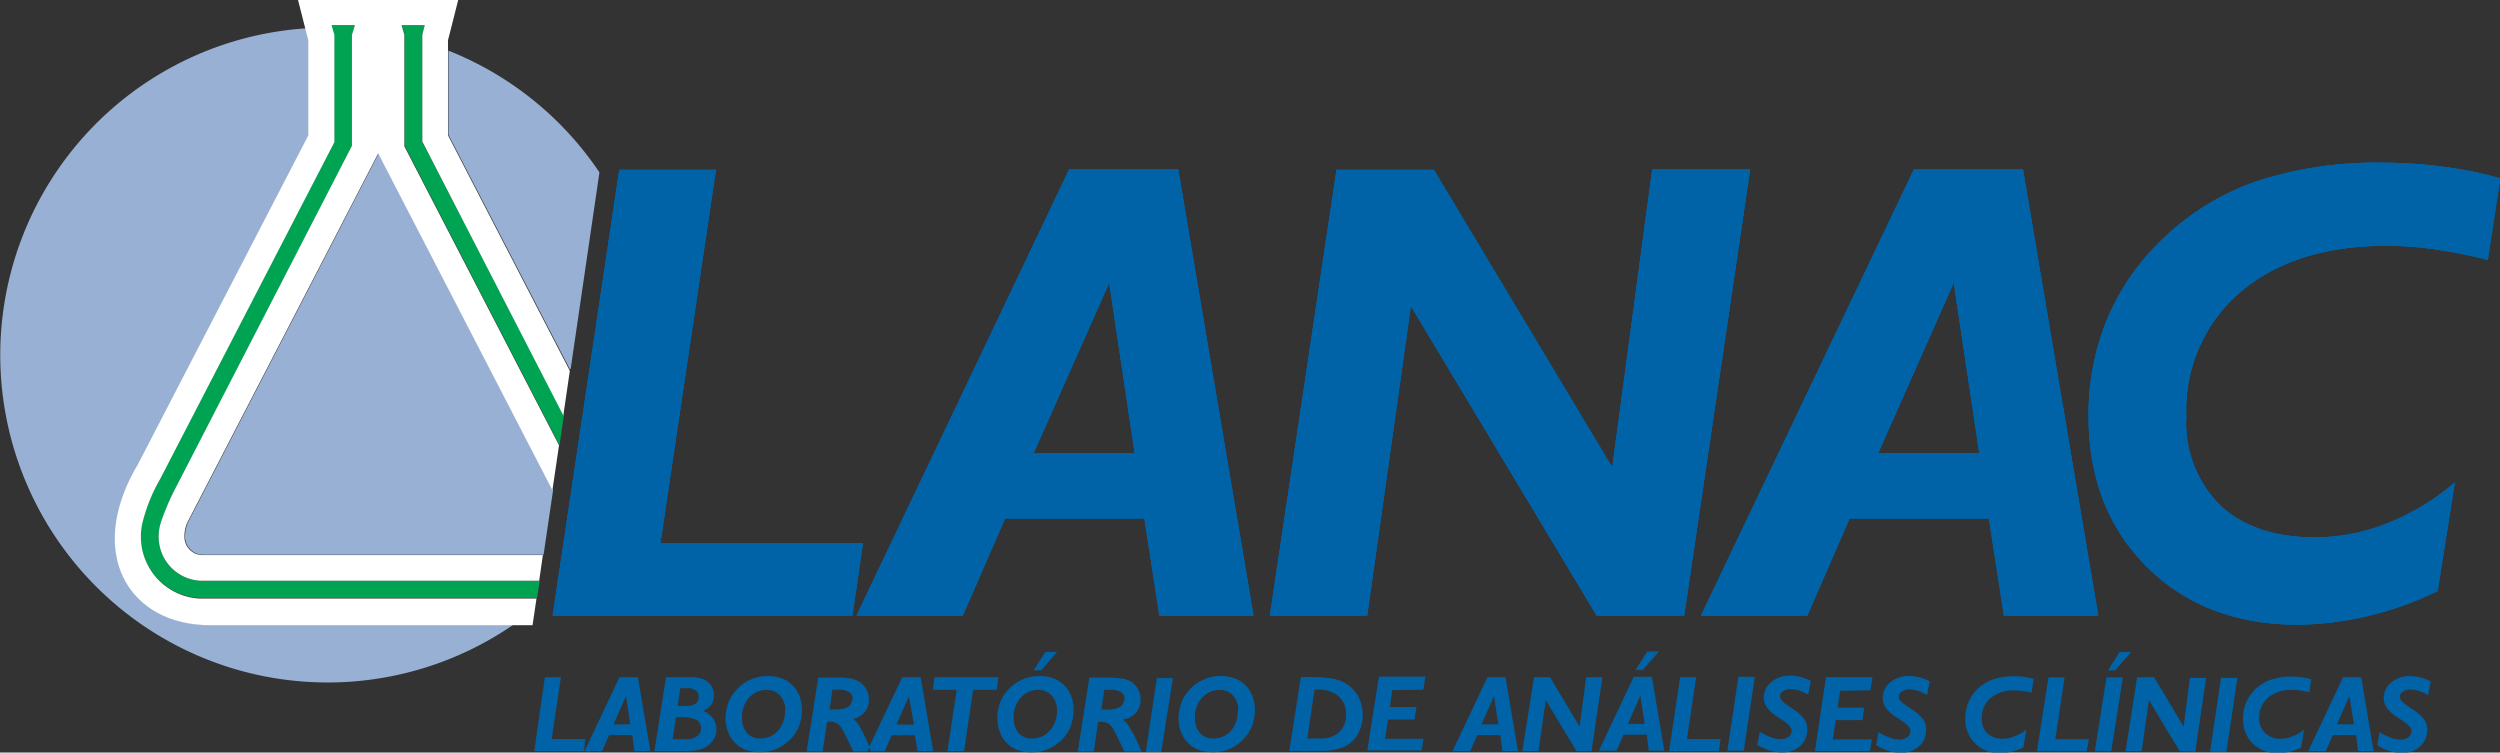 <svg id="Camada_1" data-name="Camada 1" xmlns="http://www.w3.org/2000/svg" viewBox="0 0 215.24 64.79"><rect x="0" y="0" width="215.24" height="64.79" fill="#333333" stroke="none"/><defs><style>.cls-1{fill:#0063a8;}.cls-2{fill:#00a351;}.cls-3{fill:#98b0d4;}.cls-4{fill:#fff;}</style></defs><title>ico</title><path class="cls-1" d="M50.39,63.63H47.5l.79-5.32H46.91L46,64.67h4.28Zm3.87-1.27H52.82l1.08-2.43Zm.36,2.31H56l-1.08-6.36H53.33l-3,6.36h1.51l.6-1.38h2Zm5.74-2a.85.85,0,0,1-.35.72,1.65,1.65,0,0,1-1,.25H57.91l.29-1.9h.61A2.46,2.46,0,0,1,60,62a.77.77,0,0,1,.34.72M60.15,60a.68.68,0,0,1-.27.59,1.41,1.41,0,0,1-.8.19h-.73l.22-1.53h.57a1.18,1.18,0,0,1,.75.19.65.65,0,0,1,.26.56m.43,1.18a1.41,1.41,0,0,0,.66-.53,1.44,1.44,0,0,0,.22-.8,1.39,1.39,0,0,0-.28-.89,1.57,1.57,0,0,0-.81-.54,2.7,2.7,0,0,0-.59-.11q-.35,0-1.23,0H57.34l-1,6.36h2.44a6.36,6.36,0,0,0,1.4-.12,2,2,0,0,0,.85-.42,1.82,1.82,0,0,0,.48-.6,1.68,1.68,0,0,0,.17-.74,1.55,1.55,0,0,0-.3-.94,1.82,1.82,0,0,0-.85-.64m7.06-.07A2.58,2.58,0,0,1,67,62.9a2,2,0,0,1-1.54.68,1.47,1.47,0,0,1-1.16-.48,2,2,0,0,1-.42-1.33,2.48,2.48,0,0,1,.61-1.7,2,2,0,0,1,1.53-.67,1.47,1.47,0,0,1,1.14.49,1.79,1.79,0,0,1,.45,1.25m1.2,1.33a4.16,4.16,0,0,0,.23-1.38,3.27,3.27,0,0,0-.28-1.33,2.61,2.61,0,0,0-.81-1,2.41,2.41,0,0,0-.83-.42,3.72,3.72,0,0,0-1-.14,3.62,3.62,0,0,0-1.49.31,3.4,3.4,0,0,0-1.22.88,3.1,3.1,0,0,0-.7,1.13,3.75,3.75,0,0,0-.24,1.37,3,3,0,0,0,.3,1.32,2.59,2.59,0,0,0,.8,1,2.63,2.63,0,0,0,.82.41,3.66,3.66,0,0,0,1,.14,3.73,3.73,0,0,0,1.51-.3,3.83,3.83,0,0,0,1.23-.9,3.23,3.23,0,0,0,.68-1.11m4.54-2.26a.75.75,0,0,1-.34.68,2.2,2.2,0,0,1-1.1.21l-.49,0h0l.25-1.7.18,0h.27a1.75,1.75,0,0,1,1,.21.72.72,0,0,1,.3.64m1.27,4.46.18-.37c-.33-.75-.6-1.31-.8-1.66a2,2,0,0,0-.62-.76,1.77,1.77,0,0,0,1-.59,1.74,1.74,0,0,0,.36-1.11,1.8,1.8,0,0,0-1-1.6,2.25,2.25,0,0,0-.7-.2,7.67,7.67,0,0,0-1.22-.07H70.45l-1,6.36h1.38l.38-2.56h.23a1.26,1.26,0,0,1,.59.13,1.18,1.18,0,0,1,.43.43,11.18,11.18,0,0,1,.56,1.07c.18.39.34.71.45.94Zm4-2.31H77.18l1.07-2.43ZM79,64.67h1.34l-1.07-6.36H77.68l-2.85,6c0,.12.11.24.16.37h1.18l.6-1.38h2Zm6.81-5.28.15-1.08H80.47l-.16,1.08h2.06l-.8,5.28H83l.79-5.28Zm3.84-1.68L91,56.13H90l-1,1.58ZM91,61.14a2.53,2.53,0,0,1-.61,1.76,2,2,0,0,1-1.54.68,1.48,1.48,0,0,1-1.16-.48,2,2,0,0,1-.42-1.33,2.48,2.48,0,0,1,.61-1.7,2,2,0,0,1,1.54-.67,1.45,1.45,0,0,1,1.13.49A1.79,1.79,0,0,1,91,61.14m1.2,1.33a4.16,4.16,0,0,0,.23-1.38,3.11,3.11,0,0,0-.28-1.33,2.61,2.61,0,0,0-.81-1,2.41,2.41,0,0,0-.83-.42,3.66,3.66,0,0,0-1-.14,3.62,3.62,0,0,0-1.49.31,3.49,3.49,0,0,0-1.22.88,3.25,3.25,0,0,0-.7,1.13,3.75,3.75,0,0,0-.23,1.37,3.1,3.1,0,0,0,.29,1.32,2.53,2.53,0,0,0,1.63,1.42,3.54,3.54,0,0,0,1,.14,3.73,3.73,0,0,0,1.51-.3,3.83,3.83,0,0,0,1.23-.9,3.23,3.23,0,0,0,.68-1.11m4.55-2.26a.75.75,0,0,1-.35.68,2.2,2.2,0,0,1-1.1.21l-.49,0h0l.25-1.7.18,0h.28a1.74,1.74,0,0,1,1,.21.73.73,0,0,1,.31.64m0,1.67a1.77,1.77,0,0,0,1-.59,1.74,1.74,0,0,0,.36-1.11,1.79,1.79,0,0,0-.25-.94,1.81,1.81,0,0,0-.71-.66,2.25,2.25,0,0,0-.7-.2,7.67,7.67,0,0,0-1.22-.07H93.79l-1,6.36h1.38l.38-2.56h.23a1.33,1.33,0,0,1,.6.13,1.35,1.35,0,0,1,.43.43c.09.14.27.5.55,1.07l.45.94h1.48c-.42-1-.74-1.63-1-2a2,2,0,0,0-.62-.76m3.31,2.79,1-6.36H99.6l-.95,6.36Zm6.58-3.53A2.58,2.58,0,0,1,106,62.9a2,2,0,0,1-1.54.68,1.47,1.47,0,0,1-1.16-.48,2,2,0,0,1-.42-1.33,2.43,2.43,0,0,1,.61-1.7,2,2,0,0,1,1.53-.67,1.47,1.47,0,0,1,1.14.49,1.79,1.79,0,0,1,.45,1.25m1.2,1.33a4.16,4.16,0,0,0,.23-1.38,3.27,3.27,0,0,0-.28-1.33,2.61,2.61,0,0,0-.81-1,2.41,2.41,0,0,0-.83-.42,3.72,3.72,0,0,0-1-.14,3.59,3.59,0,0,0-1.49.31,3.32,3.32,0,0,0-1.22.88,3.1,3.1,0,0,0-.7,1.13,3.75,3.75,0,0,0-.24,1.37,3,3,0,0,0,.3,1.32,2.57,2.57,0,0,0,.79,1,2.8,2.8,0,0,0,.83.41,3.66,3.66,0,0,0,1,.14,3.54,3.54,0,0,0,2.74-1.2,3.39,3.39,0,0,0,.68-1.11m8.08-.93a2,2,0,0,1-.59,1.51,2.22,2.22,0,0,1-1.6.55h-1.15l.63-4.21h.28a2.57,2.57,0,0,1,1.79.58,2,2,0,0,1,.64,1.58m1.24,1.2a3.48,3.48,0,0,0-.23-2.84,3,3,0,0,0-1.24-1.16,3.79,3.79,0,0,0-1.13-.33,12.39,12.39,0,0,0-1.83-.11H112l-1,6.36h2.64a5.49,5.49,0,0,0,1.78-.23,2.75,2.75,0,0,0,1.15-.74,2.91,2.91,0,0,0,.57-1m5.41-3.3.17-1.13h-4l-1,6.36h4.68l.16-1h-3.31l.25-1.66h2.28l.17-1.08h-2.29l.21-1.45ZM129,62.36h-1.45l1.08-2.43Zm.35,2.31h1.34l-1.07-6.36h-1.56l-3,6.36h1.52l.6-1.38h2Zm7.67,0,.94-6.36h-1.4L136,62.56l-2.54-4.25h-1.39l-1,6.36h1.39l.62-4.41,2.65,4.41Zm4.43-7,1.37-1.58h-1l-1,1.58Zm.15,4.65h-1.44l1.07-2.43Zm.35,2.31h1.34l-1.07-6.36h-1.56l-3,6.36h1.52l.6-1.38h2Zm6.18-1h-2.89l.79-5.32h-1.38l-.95,6.36H148Zm2,1,.95-6.36h-1.41l-.95,6.36Zm5.56-4.86.22-1.14a4.62,4.62,0,0,0-.9-.35,3.69,3.69,0,0,0-.86-.11,2.43,2.43,0,0,0-1.64.55,1.7,1.7,0,0,0-.65,1.36,1.45,1.45,0,0,0,.29.85,3.21,3.21,0,0,0,.89.79l.3.2c.6.37.91.7.91,1a.63.63,0,0,1-.27.52,1.1,1.1,0,0,1-.68.2,2.38,2.38,0,0,1-.79-.15,5,5,0,0,1-1-.49l-.21,1.12a4.82,4.82,0,0,0,1.06.5,3.79,3.79,0,0,0,1.07.16,2.21,2.21,0,0,0,1.56-.56,1.85,1.85,0,0,0,.61-1.44,1.53,1.53,0,0,0-.24-.84,3.47,3.47,0,0,0-.89-.83l-.5-.34c-.48-.3-.72-.57-.72-.8a.52.52,0,0,1,.26-.46,1.12,1.12,0,0,1,.66-.18,2.26,2.26,0,0,1,.7.11,4.6,4.6,0,0,1,.81.36m5.36-.37.17-1.13h-4l-.95,6.36H161l.16-1H157.8l.25-1.66h2.29l.16-1.08h-2.29l.22-1.45Zm4.88.37.22-1.14a4.55,4.55,0,0,0-.89-.35,3.84,3.84,0,0,0-.87-.11,2.43,2.43,0,0,0-1.64.55,1.69,1.69,0,0,0-.64,1.36,1.44,1.44,0,0,0,.28.85,3.37,3.37,0,0,0,.89.79l.3.2c.61.37.91.7.91,1a.63.63,0,0,1-.27.52,1.1,1.1,0,0,1-.68.2,2.38,2.38,0,0,1-.79-.15,5.28,5.28,0,0,1-1-.49l-.21,1.12a4.82,4.82,0,0,0,1.06.5,3.79,3.79,0,0,0,1.07.16,2.25,2.25,0,0,0,1.57-.56,1.87,1.87,0,0,0,.6-1.44,1.53,1.53,0,0,0-.24-.84,3.47,3.47,0,0,0-.89-.83l-.5-.34c-.48-.3-.72-.57-.72-.8a.54.54,0,0,1,.26-.46,1.12,1.12,0,0,1,.66-.18,2.26,2.26,0,0,1,.7.11,4.6,4.6,0,0,1,.81.36m9-.21.18-1.17a7.45,7.45,0,0,0-.82-.17,6,6,0,0,0-.85-.06,5.46,5.46,0,0,0-1.77.26,3.65,3.65,0,0,0-1.33.78,3.41,3.41,0,0,0-.83,1.16,3.62,3.62,0,0,0-.28,1.41,2.86,2.86,0,0,0,3,3,4.44,4.44,0,0,0,1-.12,4.89,4.89,0,0,0,1-.35l.25-1.55a3.33,3.33,0,0,1-1,.58,2.66,2.66,0,0,1-1,.21,1.94,1.94,0,0,1-1.36-.46,1.67,1.67,0,0,1-.48-1.27,2.22,2.22,0,0,1,.76-1.77,3.12,3.12,0,0,1,2.09-.66,5.29,5.29,0,0,1,.67.05,6.12,6.12,0,0,1,.77.15m4.94,4h-2.89l.79-5.32h-1.38l-1,6.36h4.28Zm2.92-5.32h-1.41l-1,6.36h1.41Zm-.67-.6,1.38-1.58h-1l-1,1.58Zm6.9,7,.94-6.36h-1.39L188,62.56l-2.54-4.25H184l-1,6.36h1.39l.62-4.41,2.65,4.41Zm2.68,0,.95-6.36h-1.41l-.94,6.36Zm7.14-5.07.17-1.17a6.83,6.83,0,0,0-.81-.17,6,6,0,0,0-.85-.06,5.52,5.52,0,0,0-1.78.26,3.61,3.61,0,0,0-1.32.78,3.41,3.41,0,0,0-.83,1.16,3.45,3.45,0,0,0-.28,1.41,2.93,2.93,0,0,0,.83,2.15,3,3,0,0,0,2.17.83,4.44,4.44,0,0,0,1-.12,4.89,4.89,0,0,0,1-.35l.24-1.55a3.16,3.16,0,0,1-1,.58,2.66,2.66,0,0,1-1,.21A1.94,1.94,0,0,1,195,63.1a1.67,1.67,0,0,1-.49-1.27,2.22,2.22,0,0,1,.77-1.77,3.1,3.1,0,0,1,2.09-.66,5.43,5.43,0,0,1,.67.05,6.48,6.48,0,0,1,.77.15m3.85,2.76H201.2l1.08-2.43Zm.36,2.31h1.34l-1.07-6.36h-1.56l-3,6.36h1.51l.61-1.38h2Zm6.26-6a4.62,4.62,0,0,0-.9-.35,3.69,3.69,0,0,0-.86-.11,2.43,2.43,0,0,0-1.64.55,1.7,1.7,0,0,0-.65,1.36,1.45,1.45,0,0,0,.29.85,3.21,3.21,0,0,0,.89.79l.3.2c.6.37.91.7.91,1a.63.63,0,0,1-.27.52,1.1,1.1,0,0,1-.68.2,2.38,2.38,0,0,1-.79-.15,5,5,0,0,1-1-.49l-.21,1.12a4.82,4.82,0,0,0,1.06.5,3.79,3.79,0,0,0,1.07.16,2.21,2.21,0,0,0,1.56-.56,1.88,1.88,0,0,0,.61-1.44,1.53,1.53,0,0,0-.24-.84,3.47,3.47,0,0,0-.89-.83l-.5-.34c-.48-.3-.72-.57-.72-.8a.52.52,0,0,1,.26-.46,1.12,1.12,0,0,1,.66-.18,2.26,2.26,0,0,1,.7.11,4.6,4.6,0,0,1,.81.36Z"/><path class="cls-2" d="M48.17,38.34v0l.39-2.66v0l0-.07,0,.1L36.36,12.23V3l.23-.81h-2l.24.84V9.53h0v3ZM46.24,51.5h0L46.47,50h0v0H17.25a3.79,3.79,0,0,1-3.59-3.78,3.69,3.69,0,0,1,.23-1.29,19.56,19.56,0,0,1,1.29-3L30.3,12.59V3l.23-.81h-2l.24.84V9.53h0V12.2l-15,29a14.3,14.3,0,0,0-1.48,3.59,5.61,5.61,0,0,0-.18,1.38,5.33,5.33,0,0,0,5,5.31H46.24Z"/><path class="cls-3" d="M11.92,40,26.59,11.61V3.44l-.24-1A28.19,28.19,0,1,0,44.18,53.8h-26c-7,0-10.78-6.19-6.25-13.82M47.6,42.21l-15-29L16.17,45a3.25,3.25,0,0,0-.24,1.2,1.56,1.56,0,0,0,1.56,1.56h29.3v.06l.83-5.63h0Zm1.53-10.44,2.48-16.93a28.18,28.18,0,0,0-13-10.48v7.25L49.05,31.77Z"/><path class="cls-1" d="M74.3,46.75H56.86l4.78-32.13H53.32L47.58,53H73.39ZM97.69,39H89l6.5-14.66Zm2.13,14h8.1l-6.48-38.41H92.05L73.74,53h9.15l3.64-8.36h12ZM145,53l5.68-38.41h-8.43l-3.44,25.65L123.45,14.62h-8.38L109.33,53h8.38l3.76-26.66,16,26.66Zm25.41-14h-8.7l6.5-14.66Zm10.24,14-6.48-38.41h-9.39L146.45,53h9.15l3.64-8.36h12L172.53,53Zm33.54-30.64,1.07-7a32.22,32.22,0,0,0-4.91-1,38.26,38.26,0,0,0-5.17-.35,33.38,33.38,0,0,0-10.69,1.53,22.07,22.07,0,0,0-8,4.76,20.65,20.65,0,0,0-5,7,21.54,21.54,0,0,0-1.67,8.54c0,5.29,1.67,9.61,5,12.94s7.7,5,13.05,5A27.08,27.08,0,0,0,204,53a27.87,27.87,0,0,0,5.87-2.12l1.48-9.34a20.64,20.64,0,0,1-5.81,3.51,17,17,0,0,1-6.19,1.22q-5.24,0-8.18-2.75a10,10,0,0,1-2.94-7.66,13.35,13.35,0,0,1,4.64-10.7c3.09-2.64,7.29-4,12.57-4a29.43,29.43,0,0,1,4.08.29,45,45,0,0,1,4.63.89"/><path class="cls-1" d="M74.3,46.75H56.86l4.78-32.13H53.32L47.58,53H73.39ZM97.69,39H89l6.5-14.66Zm2.13,14h8.1l-6.48-38.41H92.05L73.74,53h9.15l3.64-8.36h12ZM145,53l5.68-38.41h-8.43l-3.44,25.65L123.45,14.62h-8.38L109.33,53h8.38l3.76-26.66,16,26.66Zm25.41-14h-8.7l6.5-14.66Zm10.24,14-6.48-38.41h-9.39L146.45,53h9.15l3.64-8.36h12L172.53,53Zm33.54-30.64,1.07-7a32.22,32.22,0,0,0-4.91-1,38.26,38.26,0,0,0-5.17-.35,33.38,33.38,0,0,0-10.69,1.53,22.07,22.07,0,0,0-8,4.76,20.65,20.65,0,0,0-5,7,21.54,21.54,0,0,0-1.67,8.54c0,5.29,1.67,9.61,5,12.94s7.7,5,13.05,5A27.08,27.08,0,0,0,204,53a27.87,27.87,0,0,0,5.87-2.12l1.48-9.34a20.64,20.64,0,0,1-5.81,3.51,17,17,0,0,1-6.19,1.22q-5.24,0-8.18-2.75a10,10,0,0,1-2.94-7.66,13.35,13.35,0,0,1,4.64-10.7c3.09-2.64,7.29-4,12.57-4a29.43,29.43,0,0,1,4.08.29A45,45,0,0,1,214.17,22.39Z"/><path class="cls-1" d="M74.3,46.75H56.86l4.78-32.13H53.32L47.58,53H73.39ZM97.69,39H89l6.5-14.66Zm2.13,14h8.1l-6.48-38.41H92.05L73.74,53h9.15l3.64-8.36h12ZM145,53l5.68-38.41h-8.43l-3.44,25.65L123.45,14.62h-8.38L109.33,53h8.38l3.76-26.66,16,26.66Zm25.41-14h-8.7l6.5-14.66Zm10.24,14-6.48-38.41h-9.39L146.45,53h9.15l3.64-8.36h12L172.53,53Zm33.54-30.64,1.07-7a32.22,32.22,0,0,0-4.91-1,38.26,38.26,0,0,0-5.17-.35,33.38,33.38,0,0,0-10.69,1.53,22.07,22.07,0,0,0-8,4.76,20.65,20.65,0,0,0-5,7,21.54,21.54,0,0,0-1.67,8.54c0,5.29,1.67,9.61,5,12.94s7.7,5,13.05,5A27.08,27.08,0,0,0,204,53a27.87,27.87,0,0,0,5.87-2.12l1.48-9.34a20.64,20.64,0,0,1-5.81,3.51,17,17,0,0,1-6.19,1.22q-5.24,0-8.18-2.75a10,10,0,0,1-2.94-7.66,13.35,13.35,0,0,1,4.64-10.7c3.09-2.64,7.29-4,12.57-4a29.43,29.43,0,0,1,4.08.29,45,45,0,0,1,4.63.89"/><path class="cls-4" d="M32.56,47.79H17.44a1.56,1.56,0,0,1-1.56-1.57A2.88,2.88,0,0,1,16.12,45L32.56,13.21l15,29,.57-3.87L34.81,12.59V3l-.24-.83h2L36.36,3v9.19L48.5,35.77l.56-3.84L38.57,11.65V3.47L39.45,0H25.66l.88,3.47v8.18L11.86,40c-4.52,7.63-.79,13.83,6.26,13.83H45.85l.34-2.3H17.13a5.34,5.34,0,0,1-5-5.32,5.09,5.09,0,0,1,.18-1.37,14.37,14.37,0,0,1,1.48-3.6l15-29V3l-.24-.83h2L30.3,3v9.55L15.18,41.89a20.59,20.59,0,0,0-1.3,3,3.93,3.93,0,0,0-.22,1.29A3.79,3.79,0,0,0,17.25,50H46.42l.32-2.21Z"/></svg>